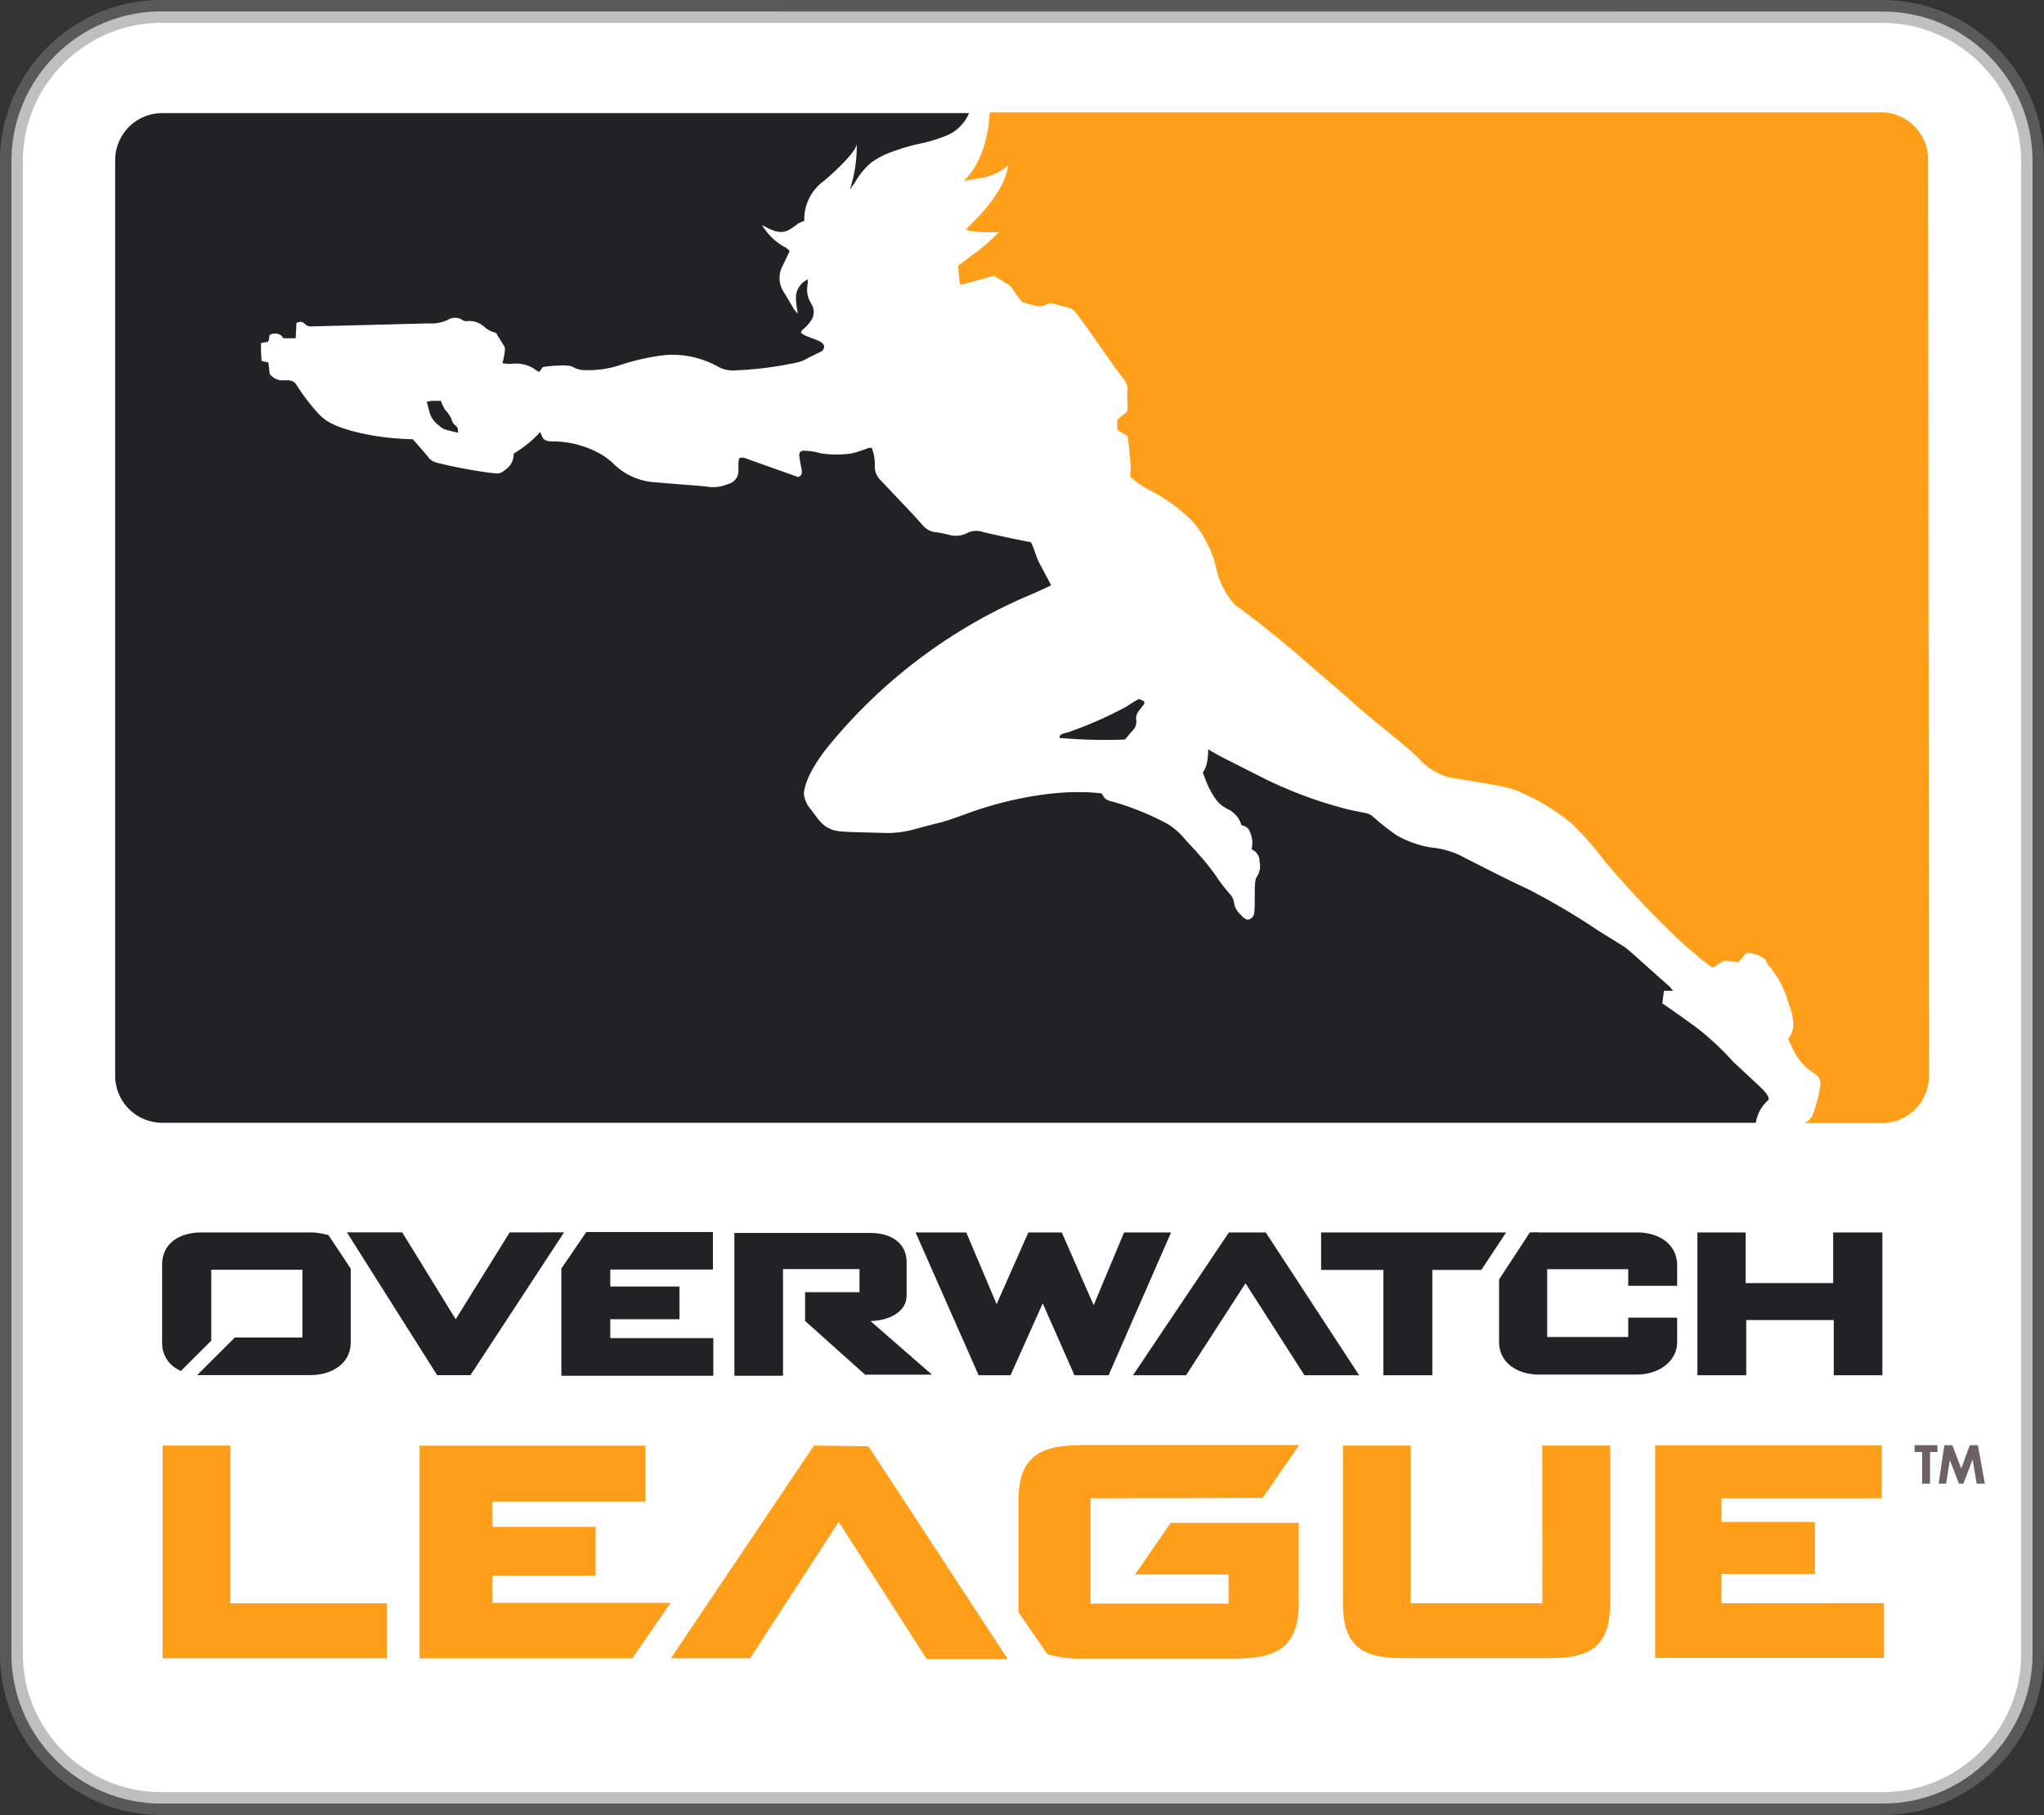 <?xml version="1.0" encoding="UTF-8"?>
<!-- Created with Inkscape (http://www.inkscape.org/) -->
<svg width="89.387mm" height="79.375mm" version="1.1" viewBox="0 0 89.387 79.375" xmlns="http://www.w3.org/2000/svg" xmlns:cc="http://creativecommons.org/ns#" xmlns:dc="http://purl.org/dc/elements/1.1/" xmlns:rdf="http://www.w3.org/1999/02/22-rdf-syntax-ns#">
 <rect x="0" y="0" width="89.387" height="79.375" fill="#333333" stroke="none"/>
 <g transform="translate(211.76 -15.408)">
  <path d="m-204.72 15.908c-3.591-2.79e-4 -6.541 2.944-6.541 6.539v65.298c0 3.595 2.95 6.539 6.541 6.539h75.305c3.587 0 6.541-2.94 6.541-6.533v-65.297c0-3.593-2.948-6.541-6.541-6.541z" fill="#fff" fill-rule="evenodd" stroke="#808080" stroke-opacity=".502" stroke-width="1"/>
  <path class="cls-5" d="m-128.03 78.911h0.328v1.382h0.346v-1.382h0.323v-0.301h-1.001zm2.764-0.301h-0.354l-0.372 1.023-0.39-1.023h-0.35l-0.248 1.683h0.328l0.16-1.032 0.399 1.032h0.195l0.403-1.063 0.177 1.063h0.359z" fill="#6d6167" stroke-width=".443"/>
  <g transform="translate(.017)" stroke-width=".443">
   <path class="cls-2" d="m-206.74 62.471v-40.061a2.06 2.06 0 0 1 2.051-2.056h35.29a1.825 1.825 0 0 1-1.019 0.997 7.088 7.088 0 0 1-1.24 0.363 8.732 8.732 0 0 0-1.054 0.315 3.411 3.411 0 0 0-0.979 0.501 2.973 2.973 0 0 0-0.443 0.47 3.987 3.987 0 0 0-0.288 0.443 2.414 2.414 0 0 0-0.195 0.27 5.981 5.981 0 0 0 0.306-1.998c-0.058 0.359-0.913 1.161-1.409 1.586a2.082 2.082 0 0 0-0.886 1.772 1.214 1.214 0 0 0-0.266 0.111c-0.385 0.292-0.576 0.443-1.01 0.332a2.986 2.986 0 0 1-0.412-0.182l-0.159-0.084a2.658 2.658 0 0 0 0.983 0.957 0.594 0.594 0 0 1 0.222 0.186c-0.062 0.142-0.31 0.651-0.346 0.731a1.112 1.112 0 0 0 0.089 1.054c0.146 0.23 0.474 0.793 0.474 0.793s0.08 0.089 0.151 0.151a3.265 3.265 0 0 1-0.089-0.762 0.886 0.886 0 0 1 0.518-0.731c0 0.075 0 0.195-0.027 0.359a1.099 1.099 0 0 0 0.075 0.496 2.658 2.658 0 0 0 0.142 0.275 0.656 0.656 0 0 1-0.075 0.704 1.497 1.497 0 0 1-0.239 0.275c-0.098 0.089-0.151 0.115-0.177 0.222a1.13 1.13 0 0 0 0.253 0.151l0.372 0.142c0.173 0.062 0.394 0.155 0.394 0.332a0.275 0.275 0 0 1-0.128 0.195c-0.146 0.071-0.284 0.142-0.54 0.261a2.304 2.304 0 0 1-0.301 0.155 2.849 2.849 0 0 1-0.492 0.12 15.297 15.297 0 0 1-2.401 0.288 1.329 1.329 0 0 1-0.802-0.173 4.115 4.115 0 0 0-2.277-0.496 9.804 9.804 0 0 0-1.998 0.443 4.306 4.306 0 0 1-1.413 0.217 1.147 1.147 0 0 1-0.629-0.133s-0.128-0.102-0.656-0.066a5.232 5.232 0 0 0-0.673 0.066 2.419 2.419 0 0 1-0.151 0.208 0.886 0.886 0 0 1-0.222-0.133 1.48 1.48 0 0 0-0.948-0.222 1.382 1.382 0 0 1-0.443-0.027 3.035 3.035 0 0 0 0.106-0.518 0.328 0.328 0 0 0-0.067-0.284c-0.102-0.177-0.275-0.443-0.275-0.443s0-0.084-0.155-0.111a0.997 0.997 0 0 1-0.385-0.217 0.975 0.975 0 0 0-0.696-0.27 0.368 0.368 0 0 1-0.332-0.08 0.616 0.616 0 0 0-0.607 0.044 1.675 1.675 0 0 1-0.806 0.142l-5.183 0.133a0.368 0.368 0 0 1-0.248-0.12c-0.049-0.04-0.137-0.137-0.359-0.031l-0.031 0.669h-0.545s-0.137-0.332-0.594-0.155c-0.027 0.168-0.04 0.239-0.04 0.239l-0.044 0.08a1.329 1.329 0 0 0-0.292 0.049 5.728 5.728 0 0 0 0.027 0.784l0.292 0.058 0.058 0.501a0.696 0.696 0 0 0 0.58 0.284c0.204 0 0.443-0.049 0.598 0.208a9.073 9.073 0 0 0 0.961 1.258c0.217 0.204 0.505 0.594 2.273 0.93a11.664 11.664 0 0 0 1.839 0.177c0.093 0.089 0.687 0.784 0.687 0.784s0.084 0.199 0.496 0.275a21.123 21.123 0 0 0 2.286 0.421c0.253 0.022 0.332 0.062 0.563-0.128a0.837 0.837 0 0 0 0.363-0.496l0.031-0.222 0.093-0.066a4.873 4.873 0 0 0 1.063-0.886 1.803 1.803 0 0 0 0.098 0.23c0.031 0.049 0.058 0.182 0.443 0.186a4.253 4.253 0 0 1 1.892 0.443 2.871 2.871 0 0 1 0.784 0.549 2.813 2.813 0 0 0 1.794 0.793c0.939 0.084 1.878 0.146 2.259 0.19a1.688 1.688 0 0 0 0.952-0.115 0.58 0.58 0 0 0 0.443-0.532v-0.421c0.027-0.12 0.035-0.177 0.035-0.177a0.408 0.408 0 0 1 0.261 0c0.208 0.08 2.321 0.828 2.321 0.828s0.217-0.035 0.142-0.368c-0.075-0.332-0.093-0.567-0.093-0.567a0.173 0.173 0 0 1 0.159-0.217 2.977 2.977 0 0 1 0.784 0.115 4.492 4.492 0 0 0 1.364 0c0.106-0.027 0.253-0.071 0.421-0.128 0.315-0.097 0.354-0.155 0.443-0.093a1.909 1.909 0 0 1 0.124 0.806 0.833 0.833 0 0 0 0.235 0.567c0.213 0.23 1.435 1.515 1.435 1.515l0.443 0.496a0.859 0.859 0 0 0 0.611 0.292 4.505 4.505 0 0 1 0.563 0.12 1.085 1.085 0 0 0 0.744-0.084 0.886 0.886 0 0 1 0.704-0.049c0.394 0.097 1.892 0.416 2.095 0.443l0.115 0.253 0.04 0.12s0.124 0.363 0.19 0.492c0.067 0.128 0.54 1.019 0.54 1.019s-0.377 0.199-1.249 0.563a22.979 22.979 0 0 0-8.453 6.428 0.54 0.54 0 0 0-0.053 0.066s-1.006 1.187-1.059 2.073a1.249 1.249 0 0 0 0.306 0.673c0.261 0.346 0.492 0.7 0.78 0.815 0.173 0.08 0.182 0.155 1.209 0.182l1.342 0.035a4.319 4.319 0 0 0 1.13-0.146c0.66-0.177 1.019-0.27 1.174-0.306 0.155-0.035 0.465-0.133 1.116-0.368 0.443-0.173 3.314-1.218 5.958-0.913l0.12 0.177s0.053 0.124 0.39 0.19a11.961 11.961 0 0 1 2.374 0.966 3.101 3.101 0 0 1 0.696 0.585c0.199 0.244 0.505 0.536 0.979 1.103a8.705 8.705 0 0 1 0.554 0.744 6.424 6.424 0 0 0 0.505 0.638 0.691 0.691 0 0 1 0.177 0.363 0.82 0.82 0 0 0 0.253 0.501c0.186 0.186 0.337 0.399 0.58 0.115 0.049-0.12 0.071-0.062 0.075-0.793 0-0.518 0-0.851 0.102-0.957a0.842 0.842 0 0 0 0.106-0.66 0.545 0.545 0 0 0-0.346-0.523 1.192 1.192 0 0 0-0.133-0.886 0.483 0.483 0 0 0-0.31-0.168 1.107 1.107 0 0 0-0.625-0.718c-0.261-0.164-0.443-0.222-0.815-0.961a6.446 6.446 0 0 1-0.248-0.633c0-0.027 0.239-0.222 0.23-1.01 0.23 0.137 0.47 0.275 0.709 0.394l1.559 0.789a18.456 18.456 0 0 0 3.903 1.458l0.665 0.137a0.7 0.7 0 0 1 0.39 0.182 10.389 10.389 0 0 0 1.028 0.806 4.51 4.51 0 0 0 1.462 0.523 3.752 3.752 0 0 1 1.329 0.363s2.135 1.099 2.924 1.453a30.647 30.647 0 0 1 3.128 1.847l1.112 0.691c0.089 0.062 0.301 0.239 0.727 0.625 0.425 0.385 1.254 1.116 1.254 1.116l0.142 0.177h-0.399l-0.071 0.549s0.886 0.607 1.524 1.081a12.231 12.231 0 0 1 1.582 1.48c0.253 0.235 0.886 0.82 1.254 1.169 0 0 0.385 0.372 0.27 0.505a1.639 1.639 0 0 0-0.54 0.988h-69.698a2.06 2.06 0 0 1-2.051-2.042z" fill="#202224"/>
   <path class="cls-3" d="m-170.19 23.508z" fill="#fff"/>
   <path class="cls-2" d="m-191.74 34.335s-0.399-0.093-0.474-0.12a0.629 0.629 0 0 1-0.359-0.199 1.028 1.028 0 0 1-0.408-0.532c-0.067-0.27-0.133-0.501-0.133-0.501a1.165 1.165 0 0 1 0.403-0.044h0.217a1.71 1.71 0 0 0 0.19 0.403 1.196 1.196 0 0 1 0.275 0.403 0.478 0.478 0 0 0 0.151 0.257 0.253 0.253 0 0 1 0.128 0.244 0.545 0.545 0 0 1 8e-3 0.089z" fill="#202224"/>
   <path class="cls-2" d="m-162.23 47.342c-0.128 0.133-0.186 0.217-0.35 0.408a22.328 22.328 0 0 1-2.862-0.071c0-0.182 0.137-0.173 0.403-0.257a17.166 17.166 0 0 0 2.53-1.116 5.316 5.316 0 0 1 0.545-0.332l0.226 0.106v0.111l-0.142 0.186c-0.208 0.244-0.217 0.363-0.213 0.474a0.558 0.558 0 0 1-0.137 0.492z" fill="#202224"/>
   <path class="cls-4" d="m-127.42 62.471a2.06 2.06 0 0 1-2.051 2.051h-3.393a0.749 0.749 0 0 0 0.35-0.332 6.091 6.091 0 0 0 0.354-1.409 0.607 0.607 0 0 0-0.222-0.403 2.463 2.463 0 0 1-0.886-0.886c-0.199-0.394-0.315-0.647-0.315-0.647a1.041 1.041 0 0 0 0.217-0.842 2.813 2.813 0 0 0-0.19-0.7 4.244 4.244 0 0 0-0.82-1.608 0.687 0.687 0 0 1-0.173-0.266c-0.022-0.04 0-0.075-0.204-0.177a1.285 1.285 0 0 0-0.66-0.168c-0.164 0.208-0.341 0.408-0.341 0.408l-0.416-0.053c-0.093 0-0.168-0.062-0.443 0.124l-0.266 0.168-0.137-0.093a18.721 18.721 0 0 1-1.954-1.732c-1.418-1.378-2.658-2.871-2.658-2.871a13.463 13.463 0 0 0-1.395-1.59 9.175 9.175 0 0 0-2.308-1.409c-0.248-0.106-0.23-0.182-3.048-0.625a2.72 2.72 0 0 1-1.329-0.811c-0.567-0.594-2.242-1.83-3.199-2.738 0 0-1.236-1.05-2.188-1.887-1.772-1.497-2.658-2.1-2.658-2.1a3.509 3.509 0 0 1-0.864-1.745 5.002 5.002 0 0 0-0.952-1.861 7.252 7.252 0 0 0-1.931-1.427 3.779 3.779 0 0 1-0.859-0.598 2.716 2.716 0 0 0 0.022-0.527c-0.035-0.385-0.097-1.156-0.137-1.24l-0.443-0.275v-0.443l0.306-0.244c0.08-0.084 0.168-0.075 0.142-0.403-0.027-0.328 0-0.687 0-0.687s0.035-0.213-0.244-0.545c-0.279-0.332-1.28-1.803-1.719-2.405 0 0-0.226-0.306-0.31-0.408a0.571 0.571 0 0 0-0.39-0.222l-0.571-0.151a0.589 0.589 0 0 0-0.368 0.044 0.523 0.523 0 0 1-0.39 0.049c-0.186-0.044-0.616-0.168-0.616-0.168-0.102-0.128-0.341-0.443-0.443-0.607a0.625 0.625 0 0 0-0.23-0.199l-0.558-0.35-1.232 0.346a0.771 0.771 0 0 1-0.142 0.035h-0.12l-0.075-0.815 0.678-0.509a8.067 8.067 0 0 0 0.718-0.585l0.394-0.377a7.15 7.15 0 0 1-1.329-0.062 0.443 0.443 0 0 1-0.111-0.053l0.146-0.155c1.52-1.48 1.657-2.366 1.697-2.658a2.344 2.344 0 0 1-1.156 0.558c-0.368 0.058-0.611 0.102-0.789 0.137 0.944-0.917 1.107-2.397 1.134-3.004h38.985a2.06 2.06 0 0 1 2.051 2.056z" fill="#ff9e18"/>
   <path class="cls-2" d="m-162.62 69.306-1.329 3.181-1.395-3.181h-1.462l-1.387 3.136-1.329-3.136h-2.215l2.756 6.246h1.395l1.409-3.145 1.387 3.145h1.493l2.733-6.246zm31.01 0v2.215h-3.828v-2.215h-2.109v6.246h2.135v-2.414h3.828v2.414h2.126v-6.246zm-26.425 0-4.195 6.246h2.321l2.6-4.022 2.578 4.022h2.392l-4.085-6.246zm-31.453 0-2.361 3.797-2.339-3.801h-2.419l3.947 6.246h1.458l4.093-6.246zm35.485 0v1.639h2.724v4.607h2.14v-4.607h2.144l1.085-1.639zm-43.49 0.102a2.428 2.428 0 0 0-0.74-0.102h-4.705c-1.081 0-1.75 0.54-1.75 1.413v3.416a1.294 1.294 0 0 0 0.731 1.183l0.089 0.049 1.329-1.329v-3.101h3.987v2.964h-2.955l-1.648 1.644h4.944c1.041 0 1.772-0.58 1.772-1.418v-3.238l-0.979-1.475zm57.29-0.102h-4.266a2.149 2.149 0 0 0-0.337 0h-0.067l-0.186 0.284-1.161 1.772v2.742c0 0.837 0.718 1.418 1.75 1.418h4.266c1.006 0 1.772-0.607 1.772-1.418v-1.072h-2.14v0.846h-3.544v-2.964h3.544v0.727h2.14v-0.944c-0.027-0.833-0.722-1.391-1.772-1.391zm-47.025 1.581v4.687h6.645v-1.644h-4.505v-0.828h3.026v-1.431h-3.026v-0.744h4.488v-1.639h-5.538zm15.098 1.209v-1.488c0-0.793-0.616-1.28-1.604-1.28h-5.927v6.246h2.126v-4.665h3.345a0.315 0.315 0 0 1 0 0.066v0.913a0.155 0.155 0 0 1 0 0.031 0.253 0.253 0 0 1-0.12 0h-2.259v1.258l2.623 2.348h2.924l-2.689-2.344c0.762-0.009 1.581-0.377 1.581-1.107z" fill="#202224"/>
   <path class="cls-4" d="m-190.24 84.315h4.51v-2.131h-4.51v-1.107h6.689v-2.445h-9.879v9.303h9.303l1.675-2.428h-7.788zm14.057-5.688-6.255 9.303h3.464l3.876-5.967 3.845 5.998h3.544l-6.091-9.303zm-25.517 0h-2.968v9.303h9.808v-2.405h-6.84zm57.374 6.893h-5.759v-6.893h-2.964v6.88c0 2.025 0.983 2.419 2.68 2.419h6.304c1.71 0 2.702-0.394 2.702-2.419v-6.88h-2.968zm7.828 0v-1.276h4.089v-2.277h-4.089v-1.032h7.013v-2.321h-9.91v9.303h10.008v-2.401zm-20.064-4.603 1.599-2.312h-9.401c-1.821 0-2.875 0.399-2.875 2.437v4.873l1.267 1.834a5.086 5.086 0 0 0 1.59 0.195h6.526c1.821 0 2.875-0.399 2.875-2.437v-3.5h-5.6l-1.559 2.259h4.089v1.271h-6.038v-4.603z" fill="#ff9e18"/>
  </g>
 </g>
</svg>
